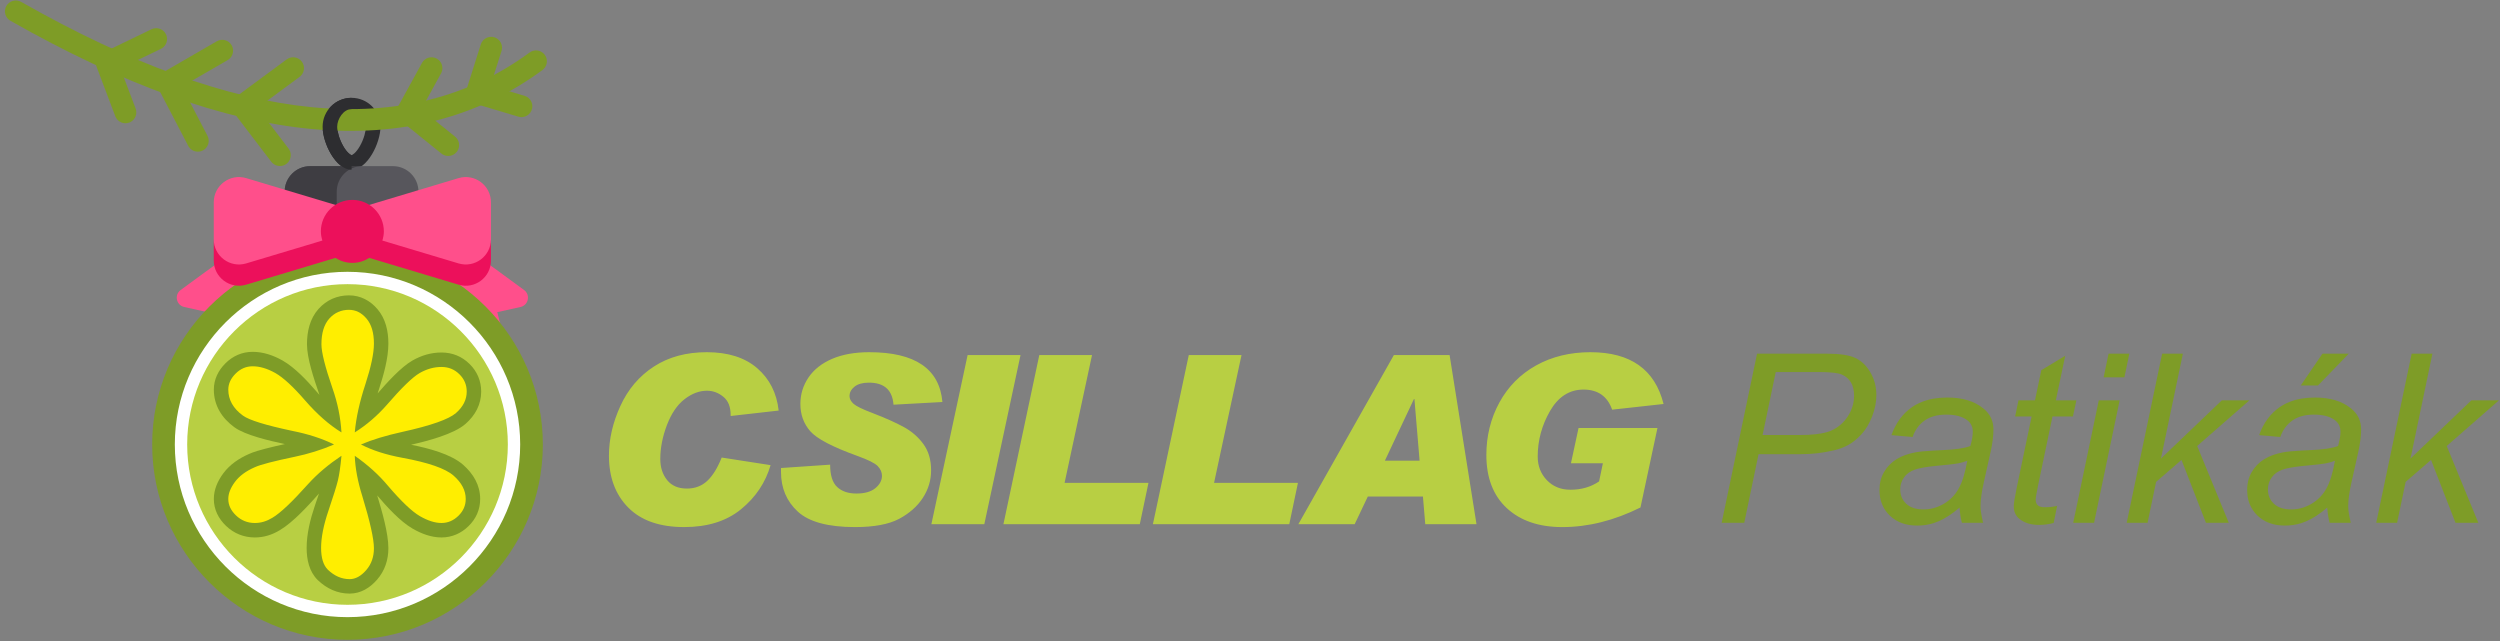 <?xml version="1.0" encoding="UTF-8"?>
<svg width="230px" height="59px" viewBox="0 0 230 59" version="1.1" xmlns="http://www.w3.org/2000/svg" xmlns:xlink="http://www.w3.org/1999/xlink">
    <rect x="0" y="0" width="230" height="59" fill="#808080" stroke="none"/>
    <title>csillagpatikak-karacsonyi-logo</title>
    <g id="karacsony" stroke="none" stroke-width="1" fill="none" fill-rule="evenodd">
        <g id="karacsonyi-design-copy" transform="translate(-271, -26)">
            <g id="csillagpatikak-karacsonyi-logo" transform="translate(271.453, 26.042)">
                <path d="M27.965,18.009 L16.169,26.637 C15.56,27.083 15.76,28.039 16.497,28.202 L18.631,28.676 L17.298,34.009 L31.964,26.009 L31.964,18.009 L27.965,18.009 Z" id="Path" fill="#FF4F8B" fill-rule="nonzero"></path>
                <path d="M35.965,18.009 L47.76,26.637 C48.369,27.083 48.169,28.039 47.432,28.202 L45.298,28.676 L46.631,34.009 L31.964,26.009 L31.964,18.009 L35.965,18.009 Z" id="Path" fill="#FF4F8B" fill-rule="nonzero"></path>
                <path d="M31.889,10.299 C32.618,10.299 33.21,10.892 33.21,11.62 C33.21,12.012 33.037,12.736 32.658,13.397 C32.285,14.046 31.957,14.221 31.889,14.232 C31.822,14.221 31.494,14.046 31.121,13.397 C30.741,12.736 30.568,12.012 30.568,11.62 C30.568,10.892 31.161,10.299 31.889,10.299 M31.889,8.958 C30.419,8.958 29.227,10.15 29.227,11.62 C29.227,13.09 30.419,15.573 31.889,15.573 C33.36,15.573 34.551,13.09 34.551,11.62 C34.551,10.15 33.359,8.958 31.889,8.958 L31.889,8.958 Z" id="Shape" fill="#2D2D30" fill-rule="nonzero"></path>
                <path d="M38.046,23.971 L25.734,23.971 L25.734,17.593 C25.734,16.295 26.786,15.243 28.084,15.243 L35.695,15.243 C36.993,15.243 38.046,16.295 38.046,17.593 L38.046,23.971 L38.046,23.971 Z" id="Path" fill="#57565C" fill-rule="nonzero"></path>
                <path d="M32.877,15.243 L28.084,15.243 C26.786,15.243 25.734,16.295 25.734,17.593 L25.734,23.971 L30.527,23.971 L30.527,17.593 C30.527,16.295 31.579,15.243 32.877,15.243 Z" id="Path" fill="#3E3D42" fill-rule="nonzero"></path>
                <circle id="Oval" fill="#FFFFFF" cx="31.587" cy="40.919" r="17.137"></circle>
                <path d="M31.518,26.1 C23.394,26.1 16.768,32.726 16.768,40.85 C16.768,48.974 23.394,55.6 31.518,55.6 C39.642,55.6 46.268,48.974 46.268,40.85 C46.268,32.726 39.641,26.1 31.518,26.1 Z" id="Path" fill="#B8CF43" fill-rule="nonzero"></path>
                <path d="M31.517,22.88 C21.619,22.88 13.547,30.952 13.547,40.85 C13.547,50.748 21.619,58.821 31.517,58.821 C41.415,58.821 49.489,50.748 49.489,40.85 C49.489,30.952 41.415,22.88 31.517,22.88 Z M31.517,24.964 C40.267,24.964 47.404,32.101 47.404,40.85 C47.404,49.6 40.267,56.736 31.517,56.736 C22.768,56.736 15.631,49.6 15.631,40.85 C15.631,32.101 22.768,24.964 31.517,24.964 L31.517,24.964 Z M31.655,27.131 C30.554,27.131 29.595,27.557 28.856,28.374 L28.847,28.384 C28.051,29.281 27.789,30.459 27.789,31.63 C27.789,32.935 28.446,34.86 28.871,36.09 C28.893,36.155 28.916,36.22 28.938,36.285 C28.832,36.168 28.727,36.051 28.624,35.933 C27.779,34.953 26.672,33.769 25.537,33.122 C24.691,32.647 23.766,32.327 22.792,32.327 C21.821,32.327 20.967,32.704 20.282,33.389 C19.622,34.05 19.22,34.866 19.22,35.807 C19.22,37.255 19.958,38.427 21.112,39.266 C22.108,39.995 24.359,40.513 25.758,40.813 C25.163,40.942 24.569,41.078 23.982,41.231 C23.482,41.361 22.927,41.511 22.455,41.724 C21.538,42.125 20.695,42.69 20.093,43.502 C19.58,44.194 19.22,44.987 19.22,45.863 C19.22,46.839 19.645,47.672 20.344,48.341 C21.073,49.04 21.985,49.404 22.995,49.404 C23.819,49.404 24.585,49.162 25.288,48.736 C26.528,48.002 27.93,46.445 28.886,45.375 C28.888,45.372 28.892,45.37 28.894,45.367 C28.768,45.748 28.637,46.127 28.512,46.493 C28.096,47.716 27.758,49.068 27.758,50.366 C27.758,51.433 27.989,52.534 28.769,53.314 L28.782,53.326 L28.794,53.337 C29.607,54.109 30.587,54.569 31.716,54.569 C32.736,54.569 33.585,54.037 34.238,53.287 C34.949,52.469 35.278,51.476 35.278,50.397 C35.278,49.001 34.686,46.975 34.25,45.539 C35.126,46.566 36.344,47.92 37.511,48.594 C38.317,49.06 39.22,49.404 40.162,49.404 C41.12,49.404 41.968,49.03 42.651,48.363 C43.345,47.684 43.723,46.836 43.723,45.863 C43.723,44.588 43.089,43.539 42.15,42.714 C41.022,41.724 38.952,41.189 37.365,40.875 C38.941,40.514 41.298,39.898 42.374,38.957 C43.265,38.175 43.816,37.178 43.816,35.98 C43.816,35.005 43.443,34.127 42.748,33.445 C42.044,32.744 41.155,32.388 40.162,32.388 C39.211,32.388 38.32,32.654 37.495,33.124 C36.411,33.751 35.153,35.157 34.289,36.154 C34.334,36.009 34.38,35.866 34.427,35.723 C34.839,34.454 35.278,32.908 35.278,31.569 C35.278,30.431 35.032,29.292 34.279,28.405 C33.604,27.611 32.71,27.131 31.656,27.131 L31.655,27.131 Z" id="Shape" fill="#7E9C27" fill-rule="nonzero"></path>
                <path d="M30.962,39.739 C30.881,38.374 30.606,37.009 30.127,35.654 C29.455,33.708 29.119,32.363 29.119,31.63 C29.119,30.59 29.363,29.806 29.842,29.266 C30.331,28.726 30.932,28.461 31.655,28.461 C32.267,28.461 32.807,28.726 33.265,29.266 C33.723,29.806 33.948,30.57 33.948,31.569 C33.948,32.465 33.683,33.708 33.163,35.308 C32.633,36.917 32.307,38.394 32.185,39.739 C33.285,39.046 34.263,38.201 35.14,37.202 C36.495,35.633 37.503,34.656 38.155,34.278 C38.818,33.901 39.479,33.718 40.162,33.718 C40.814,33.718 41.364,33.943 41.813,34.391 C42.261,34.828 42.485,35.368 42.485,35.98 C42.485,36.724 42.159,37.376 41.497,37.956 C40.845,38.527 39.205,39.108 36.576,39.688 C35.048,40.025 33.775,40.412 32.756,40.85 C33.795,41.39 35.058,41.797 36.546,42.072 C38.95,42.51 40.53,43.061 41.273,43.713 C42.027,44.375 42.394,45.088 42.394,45.862 C42.394,46.463 42.17,46.973 41.721,47.411 C41.273,47.849 40.753,48.073 40.162,48.073 C39.562,48.073 38.899,47.859 38.176,47.442 C37.452,47.023 36.464,46.087 35.231,44.64 C34.416,43.662 33.408,42.745 32.185,41.889 C32.226,43.03 32.46,44.263 32.878,45.598 C33.591,47.941 33.948,49.541 33.948,50.396 C33.948,51.191 33.714,51.863 33.234,52.413 C32.755,52.964 32.247,53.239 31.717,53.239 C30.973,53.239 30.31,52.943 29.71,52.372 C29.291,51.955 29.088,51.282 29.088,50.366 C29.088,49.418 29.312,48.267 29.771,46.922 C30.229,45.577 30.514,44.65 30.636,44.151 C30.759,43.641 30.871,42.887 30.963,41.889 C29.791,42.674 28.762,43.53 27.896,44.487 C26.439,46.117 25.349,47.156 24.605,47.595 C24.085,47.91 23.555,48.074 22.995,48.074 C22.323,48.074 21.742,47.839 21.263,47.381 C20.784,46.922 20.55,46.423 20.55,45.863 C20.55,45.363 20.754,44.844 21.162,44.294 C21.569,43.743 22.18,43.295 22.995,42.939 C23.535,42.694 24.758,42.378 26.663,41.981 C27.903,41.725 29.115,41.346 30.28,40.85 C29.2,40.31 27.916,39.892 26.429,39.597 C23.984,39.077 22.466,38.609 21.895,38.191 C20.999,37.539 20.55,36.734 20.55,35.807 C20.55,35.267 20.775,34.778 21.223,34.33 C21.671,33.881 22.191,33.657 22.792,33.657 C23.444,33.657 24.137,33.861 24.88,34.278 C25.614,34.697 26.531,35.542 27.621,36.805 C28.721,38.069 29.832,39.047 30.963,39.739" id="Path" fill="#FFEE00" fill-rule="nonzero"></path>
                <path d="M178.697,36.531 C180.091,36.531 181.197,36.864 182.008,37.53 C182.631,38.023 182.943,38.668 182.943,39.461 C182.943,40.063 182.856,40.759 182.678,41.552 L182.678,41.552 L182.052,44.356 C181.853,45.247 181.755,45.971 181.755,46.53 C181.755,46.885 181.834,47.391 181.99,48.058 L181.99,48.058 L180.044,48.058 C179.939,47.688 179.867,47.225 179.824,46.656 C179.157,47.228 178.519,47.648 177.903,47.913 C177.755,47.978 177.604,48.034 177.45,48.083 C176.967,48.236 176.46,48.311 175.929,48.311 C174.889,48.311 174.049,48.007 173.411,47.395 C172.777,46.783 172.458,46 172.458,45.044 C172.458,44.413 172.6,43.856 172.886,43.374 C173.164,42.896 173.556,42.494 174.026,42.204 C174.501,41.91 175.081,41.7 175.77,41.573 C176.101,41.509 176.661,41.453 177.45,41.409 C177.688,41.395 177.947,41.382 178.226,41.37 C179.432,41.323 180.298,41.193 180.82,40.99 C180.969,40.464 181.044,40.03 181.044,39.682 C181.044,39.237 180.881,38.889 180.555,38.632 C180.109,38.28 179.458,38.103 178.603,38.103 C178.177,38.103 177.793,38.152 177.45,38.251 C177.155,38.334 176.876,38.464 176.624,38.639 C176.11,38.997 175.737,39.505 175.505,40.161 L175.505,40.161 L173.56,39.99 C173.958,38.874 174.585,38.019 175.443,37.421 C176.015,37.027 176.684,36.765 177.45,36.632 C177.84,36.565 178.256,36.531 178.697,36.531 Z M212.524,36.531 C213.919,36.531 215.024,36.864 215.836,37.53 C216.459,38.023 216.77,38.668 216.77,39.461 C216.77,40.063 216.684,40.759 216.506,41.552 L216.506,41.552 L215.879,44.356 C215.68,45.247 215.582,45.971 215.582,46.53 C215.582,46.885 215.662,47.391 215.817,48.058 L215.817,48.058 L213.872,48.058 C213.767,47.688 213.695,47.225 213.651,46.656 C212.985,47.228 212.347,47.648 211.731,47.913 C211.583,47.978 211.431,48.034 211.278,48.083 C210.795,48.236 210.288,48.311 209.757,48.311 C208.717,48.311 207.877,48.007 207.239,47.395 C206.815,46.986 206.532,46.501 206.391,45.939 C206.321,45.66 206.286,45.362 206.286,45.044 C206.284,44.746 206.319,44.448 206.391,44.159 C206.46,43.883 206.568,43.619 206.713,43.374 C206.992,42.896 207.384,42.494 207.855,42.204 C208.329,41.91 208.909,41.7 209.597,41.573 C209.928,41.509 210.489,41.453 211.278,41.409 C211.516,41.395 211.774,41.382 212.053,41.37 C213.26,41.323 214.126,41.193 214.648,40.99 C214.796,40.464 214.872,40.03 214.872,39.682 C214.872,39.237 214.709,38.889 214.383,38.632 C213.937,38.28 213.285,38.103 212.43,38.103 C212.005,38.103 211.621,38.152 211.278,38.251 C210.983,38.334 210.704,38.464 210.452,38.639 C209.938,38.997 209.565,39.505 209.333,40.161 L209.333,40.161 L207.387,39.99 C207.785,38.874 208.412,38.019 209.271,37.421 C209.843,37.027 210.511,36.765 211.278,36.632 C211.668,36.565 212.083,36.531 212.524,36.531 Z M189.547,32.69 L188.685,36.788 L190.576,36.788 L190.427,37.48 L190.257,38.273 L188.376,38.273 L187.073,44.504 C186.91,45.294 186.83,45.768 186.83,45.924 C186.83,46.152 186.895,46.323 187.025,46.446 C187.156,46.566 187.37,46.624 187.667,46.624 C188.091,46.624 188.471,46.584 188.801,46.497 L188.801,46.497 L188.486,48.069 C188.026,48.189 187.58,48.25 187.145,48.25 C186.384,48.25 185.776,48.062 185.323,47.685 C184.982,47.402 184.812,47.019 184.812,46.53 C184.812,46.283 184.902,45.714 185.087,44.819 L185.087,44.819 L186.457,38.273 L184.939,38.273 L185.247,36.788 L186.765,36.788 L187.347,34.016 L189.547,32.69 Z M167.692,32.498 C168.819,32.498 169.662,32.628 170.224,32.885 C170.785,33.143 171.253,33.584 171.618,34.211 C171.988,34.838 172.173,35.541 172.173,36.32 C172.173,36.961 172.039,37.617 171.778,38.283 C171.518,38.946 171.188,39.497 170.785,39.928 C170.387,40.359 169.982,40.685 169.572,40.903 C169.156,41.125 168.713,41.289 168.253,41.391 C167.263,41.626 166.249,41.744 165.232,41.743 L165.232,41.743 L161.334,41.743 L160.018,48.058 L157.939,48.058 L161.196,32.498 Z M200.372,32.498 L198.354,42.146 L203.959,36.788 L206.494,36.788 L206.389,36.879 L201.687,40.99 L204.596,48.058 L202.495,48.058 L200.245,42.272 L197.908,44.29 L197.122,48.058 L195.202,48.058 L195.324,47.478 L198.463,32.498 L200.372,32.498 Z M223.329,32.498 L221.312,42.146 L226.916,36.787 L229.453,36.787 L224.645,40.99 L227.554,48.058 L225.453,48.058 L223.203,42.272 L220.866,44.29 L220.08,48.058 L218.16,48.058 L221.42,32.498 L223.329,32.498 Z M194.555,36.787 L192.2,48.058 L190.28,48.058 L190.429,47.347 L192.635,36.788 L192.635,36.787 L194.555,36.787 Z M180.535,42.349 C180.267,42.454 179.977,42.537 179.669,42.592 C179.361,42.649 178.847,42.707 178.126,42.772 C177.901,42.792 177.676,42.814 177.452,42.839 C176.686,42.925 176.122,43.029 175.76,43.149 C175.3,43.301 174.952,43.544 174.721,43.877 C174.485,44.207 174.369,44.577 174.369,44.978 C174.369,45.519 174.554,45.961 174.927,46.309 C175.297,46.653 175.826,46.826 176.514,46.826 C176.831,46.827 177.146,46.784 177.452,46.7 C177.758,46.617 178.058,46.492 178.351,46.323 C178.934,45.991 179.414,45.505 179.738,44.917 C180.079,44.316 180.343,43.457 180.535,42.349 Z M214.362,42.349 C214.094,42.454 213.804,42.537 213.496,42.592 C213.188,42.649 212.674,42.707 211.953,42.772 C211.728,42.792 211.503,42.814 211.279,42.839 C210.514,42.925 209.948,43.029 209.588,43.149 C209.127,43.301 208.78,43.544 208.548,43.877 C208.312,44.207 208.196,44.577 208.196,44.978 C208.196,45.519 208.38,45.961 208.754,46.309 C209.123,46.653 209.652,46.826 210.341,46.826 C210.66,46.826 210.973,46.784 211.279,46.7 C211.593,46.613 211.895,46.486 212.177,46.323 C212.761,45.991 213.241,45.505 213.566,44.917 C213.906,44.316 214.17,43.457 214.362,42.349 Z M166.905,34.186 L162.916,34.186 L161.706,39.979 L165.133,39.979 C165.393,39.98 165.654,39.974 165.914,39.961 C166.852,39.914 167.57,39.779 168.064,39.552 C168.687,39.266 169.183,38.827 169.56,38.24 C169.933,37.653 170.121,37.03 170.121,36.371 C170.121,35.864 170.024,35.447 169.824,35.125 C169.625,34.802 169.346,34.566 168.988,34.414 C168.626,34.262 167.933,34.186 166.905,34.186 L166.905,34.186 Z M215.631,32.498 L212.809,35.418 L211.219,35.418 L211.277,35.333 L213.211,32.498 L215.631,32.498 Z M195.445,32.498 L195.323,33.082 L194.992,34.675 L193.079,34.675 L193.536,32.498 L195.445,32.498 Z" id="Combined-Shape" fill="#7E9C27" fill-rule="nonzero"></path>
                <path d="M64.573,32.36 C62.681,32.36 61.062,32.799 59.711,33.676 C58.36,34.552 57.331,35.759 56.628,37.295 C55.921,38.831 55.57,40.36 55.57,41.881 C55.57,43.87 56.164,45.46 57.348,46.656 C58.533,47.852 60.247,48.449 62.49,48.449 C64.641,48.449 66.388,47.902 67.728,46.804 C69.069,45.707 69.974,44.356 70.441,42.751 L65.942,42.052 C65.558,43.019 65.112,43.736 64.609,44.204 C64.102,44.671 63.482,44.906 62.746,44.906 C61.945,44.906 61.337,44.645 60.92,44.124 C60.504,43.606 60.294,42.961 60.294,42.189 C60.294,41.175 60.497,40.135 60.903,39.066 C61.312,37.998 61.852,37.204 62.522,36.686 C63.196,36.164 63.884,35.904 64.591,35.904 C65.138,35.904 65.638,36.088 66.09,36.458 C66.544,36.824 66.768,37.389 66.768,38.146 L66.768,38.23 L71.184,37.729 C71.006,36.118 70.351,34.821 69.214,33.835 C68.079,32.853 66.532,32.36 64.573,32.36 L64.573,32.36 Z M79.528,32.36 C78.199,32.36 77.058,32.563 76.109,32.969 C75.156,33.378 74.431,33.948 73.931,34.683 C73.431,35.422 73.182,36.233 73.182,37.125 C73.182,38.103 73.486,38.936 74.091,39.631 C74.696,40.323 76.142,41.081 78.428,41.903 C79.424,42.262 80.05,42.577 80.304,42.845 C80.561,43.116 80.688,43.41 80.688,43.729 C80.688,44.153 80.489,44.529 80.087,44.863 C79.688,45.196 79.105,45.363 78.34,45.363 C77.583,45.363 76.992,45.163 76.565,44.761 C76.134,44.363 75.92,43.678 75.92,42.707 L71.399,43.015 L71.399,43.378 C71.399,44.863 71.917,46.081 72.95,47.03 C73.982,47.975 75.735,48.45 78.203,48.45 C79.959,48.45 81.311,48.196 82.264,47.693 C83.213,47.185 83.945,46.54 84.449,45.761 C84.956,44.979 85.209,44.135 85.209,43.229 C85.209,42.266 84.974,41.465 84.506,40.82 C84.039,40.175 83.438,39.653 82.703,39.247 C81.967,38.845 81.014,38.418 79.837,37.965 C78.909,37.617 78.323,37.331 78.076,37.11 C77.83,36.886 77.703,36.65 77.703,36.404 C77.703,36.063 77.859,35.773 78.167,35.527 C78.474,35.284 78.913,35.161 79.489,35.161 C80.894,35.161 81.648,35.838 81.749,37.189 L86.249,36.943 C85.981,33.89 83.738,32.361 79.528,32.361 L79.528,32.36 Z M145.878,32.36 C143.994,32.36 142.328,32.767 140.875,33.574 C139.418,34.386 138.292,35.523 137.491,36.987 C136.694,38.45 136.292,40.063 136.292,41.816 C136.292,43.917 136.923,45.548 138.176,46.711 C139.433,47.87 141.133,48.45 143.277,48.45 C145.654,48.45 148.051,47.848 150.471,46.646 L152.033,39.335 L144.773,39.335 L144.074,42.581 L147.012,42.581 L146.664,44.247 C145.914,44.758 145.041,45.012 144.052,45.012 L144.009,45.012 C143.139,45.012 142.422,44.718 141.86,44.135 C141.299,43.552 141.016,42.827 141.016,41.964 C141.016,40.472 141.397,39.071 142.154,37.762 C142.911,36.455 143.936,35.799 145.23,35.799 C146.552,35.799 147.432,36.415 147.863,37.647 L152.595,37.125 C151.798,33.948 149.555,32.361 145.877,32.361 L145.878,32.36 Z M88.567,32.625 L85.234,48.185 L90.103,48.185 L93.436,32.625 L88.567,32.625 Z M95.162,32.625 L91.862,48.185 L104.408,48.185 L105.205,44.384 L97.488,44.384 L100.013,32.625 L95.162,32.625 Z M108.914,32.625 L105.614,48.185 L118.16,48.185 L118.957,44.384 L111.24,44.384 L113.766,32.625 L108.914,32.625 Z M127.783,32.625 L118.995,48.185 L124.176,48.185 L125.386,45.638 L130.457,45.638 L130.671,48.185 L135.385,48.185 L132.91,32.625 L127.784,32.625 L127.783,32.625 Z M129.631,36.668 L129.674,36.668 L130.149,42.338 L126.957,42.338 L128.553,38.953 L129.631,36.668 Z" id="Shape" fill="#B8CF43" fill-rule="nonzero"></path>
                <path d="M41.731,16.346 L33.123,18.928 L30.805,18.928 L22.198,16.346 C20.71,15.9 19.213,17.014 19.213,18.567 L19.213,21.971 C19.213,24.819 20.71,25.423 22.198,24.976 L30.805,22.394 L33.123,22.394 L41.731,24.976 C43.218,25.423 44.715,24.676 44.715,21.971 L44.715,18.567 C44.715,17.014 43.218,15.9 41.731,16.346 L41.731,16.346 Z" id="Path" fill="#FF4F8B" fill-rule="nonzero"></path>
                <path d="M41.731,24.192 L34.723,22.089 C34.805,21.821 34.862,21.542 34.862,21.246 C34.862,19.646 33.565,18.348 31.964,18.348 C30.364,18.348 29.066,19.646 29.066,21.246 C29.066,21.542 29.123,21.821 29.205,22.089 L22.197,24.192 C20.71,24.638 19.213,23.524 19.213,21.971 L19.213,23.927 C19.213,25.48 20.71,26.593 22.197,26.147 L30.407,23.684 C30.858,23.972 31.39,24.145 31.964,24.145 C32.538,24.145 33.07,23.972 33.52,23.684 L41.73,26.147 C43.218,26.594 44.715,25.48 44.715,23.927 L44.715,21.971 C44.715,23.524 43.218,24.638 41.731,24.192 Z" id="Path" fill="#EC105B" fill-rule="nonzero"></path>
                <path d="M0.131,0.506 C0.404,0.026 1.014,-0.142 1.494,0.131 C21.532,11.522 37.083,13.015 48.269,4.789 C48.714,4.462 49.34,4.557 49.667,5.002 C49.994,5.447 49.899,6.073 49.454,6.4 C37.515,15.18 21.158,13.61 0.506,1.87 C0.026,1.597 -0.142,0.986 0.131,0.506 Z" id="Path-2" fill="#7E9C26" fill-rule="nonzero"></path>
                <path d="M13.483,2.65 C13.98,2.41 14.578,2.618 14.818,3.116 C15.041,3.578 14.877,4.126 14.454,4.394 L14.352,4.451 L10.625,6.249 L12.025,9.945 C12.206,10.425 11.995,10.957 11.55,11.187 L11.443,11.234 C10.964,11.416 10.432,11.204 10.202,10.76 L10.154,10.653 L8.431,6.101 C8.262,5.654 8.434,5.155 8.829,4.904 L8.932,4.847 L13.483,2.65 Z" id="Path-3" fill="#7E9C26" fill-rule="nonzero"></path>
                <path d="M19.491,3.754 C19.969,3.478 20.58,3.641 20.857,4.119 C21.114,4.563 20.991,5.122 20.59,5.421 L20.492,5.486 L16.276,7.924 L18.636,12.45 C18.873,12.905 18.726,13.458 18.312,13.739 L18.211,13.799 C17.757,14.036 17.203,13.889 16.922,13.475 L16.862,13.375 L14.061,8 C13.833,7.562 13.96,7.03 14.346,6.74 L14.447,6.673 L19.491,3.754 Z" id="Path-4" fill="#7E9C26" fill-rule="nonzero"></path>
                <path d="M25.921,5.423 C26.365,5.095 26.991,5.189 27.319,5.634 C27.622,6.044 27.564,6.609 27.204,6.951 L27.108,7.032 L23.239,9.885 L26.095,13.625 C26.404,14.03 26.356,14.596 26.002,14.945 L25.907,15.027 C25.502,15.336 24.936,15.288 24.587,14.934 L24.505,14.839 L21.033,10.292 C20.718,9.88 20.773,9.302 21.143,8.956 L21.234,8.88 L25.921,5.423 Z" id="Path-5" fill="#7E9C26" fill-rule="nonzero"></path>
                <path d="M40.404,5.881 C40.855,5.562 41.479,5.67 41.798,6.121 C42.092,6.537 42.023,7.101 41.656,7.436 L41.558,7.515 L38.47,9.694 L40.166,13.312 C40.383,13.776 40.213,14.322 39.787,14.586 L39.685,14.641 C39.22,14.859 38.674,14.689 38.41,14.263 L38.355,14.16 L36.304,9.786 C36.116,9.383 36.217,8.911 36.539,8.619 L36.633,8.544 L40.404,5.881 Z" id="Path-5-Copy" fill="#7E9C26" fill-rule="nonzero" transform="translate(39.095, 10.217) rotate(-26) translate(-39.095, -10.217) "></path>
                <path d="M46.239,3.999 C46.684,3.672 47.31,3.766 47.638,4.211 C47.94,4.621 47.883,5.186 47.523,5.528 L47.427,5.609 L44.731,7.596 L46.717,10.197 C47.027,10.602 46.979,11.168 46.624,11.517 L46.529,11.599 C46.124,11.908 45.558,11.86 45.21,11.506 L45.128,11.411 L42.525,8.003 C42.21,7.59 42.266,7.013 42.635,6.667 L42.726,6.591 L46.239,3.999 Z" id="Path-5-Copy-2" fill="#7E9C26" fill-rule="nonzero" transform="translate(45.076, 7.804) rotate(-36) translate(-45.076, -7.804) "></path>
                <path d="M31.889,14.232 C31.822,14.221 31.494,14.046 31.121,13.397 C30.741,12.736 30.568,12.012 30.568,11.62 C30.568,10.892 31.161,9.993 31.889,9.993 M31.889,8.958 C30.419,8.958 29.227,10.15 29.227,11.62 C29.227,13.09 30.419,15.573 31.889,15.573" id="Shape-Copy" fill="#2D2D30" fill-rule="nonzero"></path>
            </g>
        </g>
    </g>
</svg>